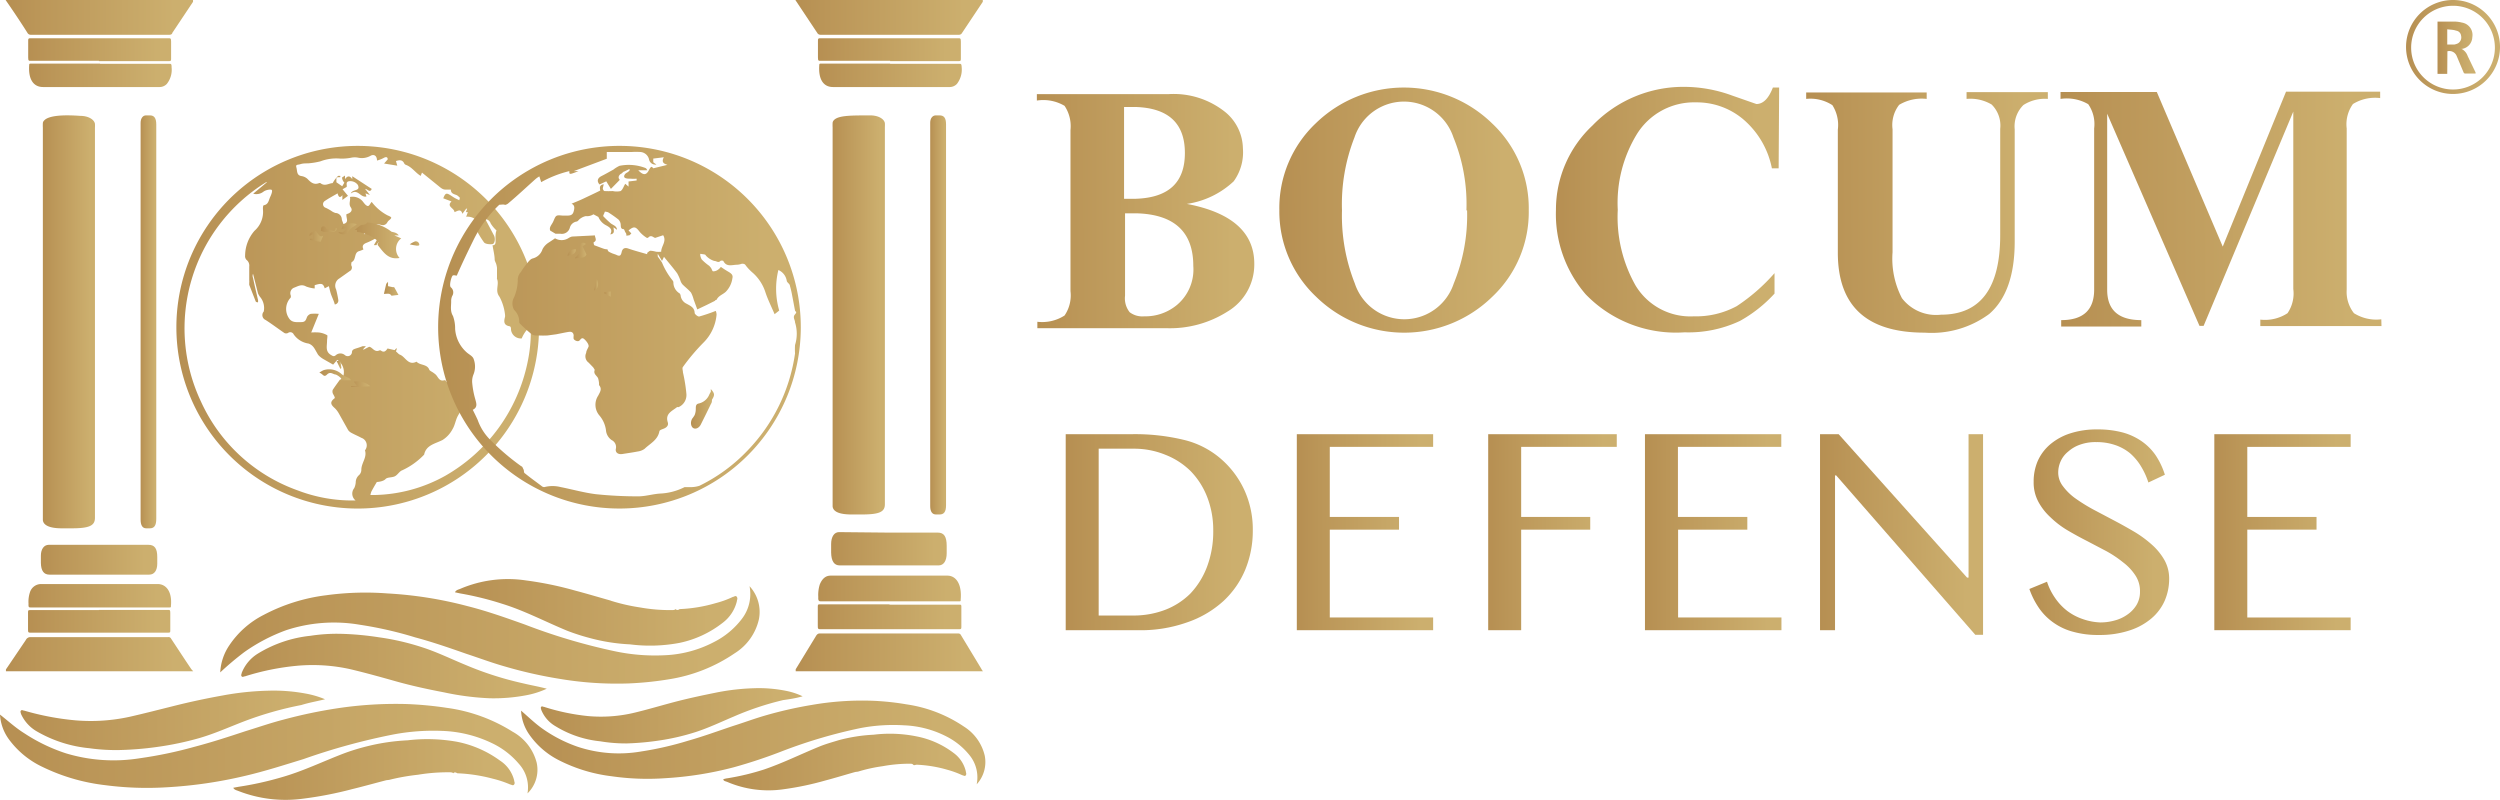 <?xml version="1.0" encoding="UTF-8"?>
<svg xmlns="http://www.w3.org/2000/svg" xmlns:xlink="http://www.w3.org/1999/xlink" viewBox="0 0 151.66 48.52">
  <defs>
    <style>.cls-1{fill:url(#Degradado_DORADO_copia);}.cls-2{fill:url(#Degradado_DORADO_copia-2);}.cls-3{fill:url(#Degradado_DORADO_copia-3);}.cls-4{fill:url(#Degradado_DORADO_copia-4);}.cls-5{fill:url(#Degradado_DORADO_copia-5);}.cls-6{fill:url(#Degradado_DORADO_copia-6);}.cls-7{fill:url(#Degradado_DORADO_copia-7);}.cls-8{fill:url(#Degradado_DORADO_copia-8);}.cls-9{fill:url(#Degradado_DORADO_copia-9);}.cls-10{fill:url(#Degradado_DORADO_copia-10);}.cls-11{fill:url(#Degradado_DORADO_copia-11);}.cls-12{fill:url(#Degradado_DORADO_copia-12);}.cls-13{fill:url(#Degradado_DORADO_copia-13);}.cls-14{fill:url(#Degradado_DORADO_copia-14);}.cls-15{fill:url(#Degradado_DORADO_copia-15);}.cls-16{fill:url(#Degradado_DORADO_copia-16);}.cls-17{fill:url(#Degradado_DORADO_copia-17);}.cls-18{fill:url(#Degradado_DORADO_copia-18);}.cls-19{fill:url(#Degradado_DORADO_copia-19);}.cls-20{fill:url(#Degradado_DORADO_copia-20);}.cls-21{fill:url(#Degradado_DORADO_copia-21);}.cls-22{fill:url(#Degradado_DORADO_copia-22);}.cls-23{fill:url(#Degradado_DORADO_copia-23);}.cls-24{fill:url(#Degradado_DORADO_copia-24);}.cls-25{fill:url(#Degradado_DORADO_copia-25);}.cls-26{fill:url(#Degradado_DORADO_copia-26);}.cls-27{fill:url(#Degradado_DORADO_copia-27);}.cls-28{fill:url(#Degradado_DORADO_copia-28);}.cls-29{fill:url(#Degradado_DORADO_copia-29);}.cls-30{fill:url(#Degradado_DORADO_copia-30);}.cls-31{fill:url(#Degradado_DORADO_copia-31);}.cls-32{fill:url(#Degradado_DORADO_copia-32);}.cls-33{fill:url(#Degradado_DORADO_copia-33);}.cls-34{fill:url(#Degradado_DORADO_copia-34);}.cls-35{fill:url(#Degradado_DORADO_copia-35);}.cls-36{fill:url(#Degradado_DORADO_copia-36);}.cls-37{fill:url(#Degradado_DORADO_copia-37);}.cls-38{fill:url(#Degradado_DORADO_copia-38);}.cls-39{fill:url(#Degradado_DORADO_copia-39);}.cls-40{fill:url(#Degradado_DORADO_copia-40);}.cls-41{fill:url(#Degradado_DORADO_copia-41);}.cls-42{fill:url(#Degradado_DORADO_copia-42);}.cls-43{fill:url(#Degradado_DORADO_copia-43);}.cls-44{fill:url(#Degradado_DORADO_copia-44);}.cls-45{fill:url(#Degradado_DORADO_copia-45);}.cls-46{fill:url(#Degradado_DORADO_copia-46);}.cls-47{fill:url(#Degradado_DORADO_copia-47);}.cls-48{fill:url(#Degradado_DORADO_copia-48);}.cls-49{fill:url(#Degradado_DORADO_copia-49);}.cls-50{fill:url(#Degradado_DORADO_copia-50);}.cls-51{fill:url(#Degradado_DORADO_copia-51);}.cls-52{fill:url(#Degradado_DORADO_copia-52);}.cls-53{fill:url(#Degradado_DORADO_copia-53);}.cls-54{fill:url(#Degradado_DORADO_copia-54);}.cls-55{fill:url(#Degradado_DORADO_copia-55);}.cls-56{fill:url(#Degradado_DORADO_copia-56);}.cls-57{fill:url(#Degradado_DORADO_copia-57);}</style>
    <linearGradient id="Degradado_DORADO_copia" x1="64.65" y1="32.29" x2="75.98" y2="32.29" gradientUnits="userSpaceOnUse">
      <stop offset="0" stop-color="#b68f52"></stop>
      <stop offset="0.17" stop-color="#bb9658"></stop>
      <stop offset="0.9" stop-color="#ccaf6e"></stop>
    </linearGradient>
    <linearGradient id="Degradado_DORADO_copia-2" x1="78.67" y1="32.29" x2="86.94" y2="32.29" xlink:href="#Degradado_DORADO_copia"></linearGradient>
    <linearGradient id="Degradado_DORADO_copia-3" x1="90.28" y1="32.29" x2="98.08" y2="32.29" xlink:href="#Degradado_DORADO_copia"></linearGradient>
    <linearGradient id="Degradado_DORADO_copia-4" x1="99.79" y1="32.29" x2="108.06" y2="32.29" xlink:href="#Degradado_DORADO_copia"></linearGradient>
    <linearGradient id="Degradado_DORADO_copia-5" x1="110.41" y1="32.43" x2="120.3" y2="32.43" xlink:href="#Degradado_DORADO_copia"></linearGradient>
    <linearGradient id="Degradado_DORADO_copia-6" x1="123.07" y1="32.29" x2="131.55" y2="32.29" xlink:href="#Degradado_DORADO_copia"></linearGradient>
    <linearGradient id="Degradado_DORADO_copia-7" x1="134.33" y1="32.29" x2="142.6" y2="32.29" xlink:href="#Degradado_DORADO_copia"></linearGradient>
    <linearGradient id="Degradado_DORADO_copia-8" x1="27.6" y1="37.14" x2="44.74" y2="37.14" xlink:href="#Degradado_DORADO_copia"></linearGradient>
    <linearGradient id="Degradado_DORADO_copia-9" x1="0" y1="45.41" x2="32.57" y2="45.41" xlink:href="#Degradado_DORADO_copia"></linearGradient>
    <linearGradient id="Degradado_DORADO_copia-10" x1="1.25" y1="43.68" x2="19.72" y2="43.68" xlink:href="#Degradado_DORADO_copia"></linearGradient>
    <linearGradient id="Degradado_DORADO_copia-11" x1="14.18" y1="46.68" x2="31.23" y2="46.68" xlink:href="#Degradado_DORADO_copia"></linearGradient>
    <linearGradient id="Degradado_DORADO_copia-12" x1="31.68" y1="45.04" x2="59.78" y2="45.04" xlink:href="#Degradado_DORADO_copia"></linearGradient>
    <linearGradient id="Degradado_DORADO_copia-13" x1="32.76" y1="43.42" x2="48.69" y2="43.42" xlink:href="#Degradado_DORADO_copia"></linearGradient>
    <linearGradient id="Degradado_DORADO_copia-14" x1="43.92" y1="46.22" x2="58.62" y2="46.22" xlink:href="#Degradado_DORADO_copia"></linearGradient>
    <linearGradient id="Degradado_DORADO_copia-15" x1="13.34" y1="38.52" x2="46.09" y2="38.52" xlink:href="#Degradado_DORADO_copia"></linearGradient>
    <linearGradient id="Degradado_DORADO_copia-16" x1="14.59" y1="40.41" x2="33.17" y2="40.41" xlink:href="#Degradado_DORADO_copia"></linearGradient>
    <linearGradient id="Degradado_DORADO_copia-17" x1="10.7" y1="19.85" x2="32.76" y2="19.85" xlink:href="#Degradado_DORADO_copia"></linearGradient>
    <linearGradient id="Degradado_DORADO_copia-18" x1="26.58" y1="19.88" x2="48.64" y2="19.88" xlink:href="#Degradado_DORADO_copia"></linearGradient>
    <linearGradient id="Degradado_DORADO_copia-19" x1="21.5" y1="14.55" x2="24.32" y2="14.55" xlink:href="#Degradado_DORADO_copia"></linearGradient>
    <linearGradient id="Degradado_DORADO_copia-20" x1="19.37" y1="22.76" x2="21.29" y2="22.76" xlink:href="#Degradado_DORADO_copia"></linearGradient>
    <linearGradient id="Degradado_DORADO_copia-21" x1="23.29" y1="17.52" x2="24.17" y2="17.52" xlink:href="#Degradado_DORADO_copia"></linearGradient>
    <linearGradient id="Degradado_DORADO_copia-22" x1="18.74" y1="14.34" x2="19.61" y2="14.34" xlink:href="#Degradado_DORADO_copia"></linearGradient>
    <linearGradient id="Degradado_DORADO_copia-23" x1="20.52" y1="13.89" x2="21.65" y2="13.89" xlink:href="#Degradado_DORADO_copia"></linearGradient>
    <linearGradient id="Degradado_DORADO_copia-24" x1="21.3" y1="23.27" x2="22.43" y2="23.27" xlink:href="#Degradado_DORADO_copia"></linearGradient>
    <linearGradient id="Degradado_DORADO_copia-25" x1="19.46" y1="13.99" x2="20.62" y2="13.99" xlink:href="#Degradado_DORADO_copia"></linearGradient>
    <linearGradient id="Degradado_DORADO_copia-26" x1="24.86" y1="14.78" x2="25.43" y2="14.78" xlink:href="#Degradado_DORADO_copia"></linearGradient>
    <linearGradient id="Degradado_DORADO_copia-27" x1="20.42" y1="22.14" x2="20.71" y2="22.14" xlink:href="#Degradado_DORADO_copia"></linearGradient>
    <linearGradient id="Degradado_DORADO_copia-28" x1="41.88" y1="24.8" x2="43.29" y2="24.8" xlink:href="#Degradado_DORADO_copia"></linearGradient>
    <linearGradient id="Degradado_DORADO_copia-29" x1="34.88" y1="15.21" x2="35.6" y2="15.21" xlink:href="#Degradado_DORADO_copia"></linearGradient>
    <linearGradient id="Degradado_DORADO_copia-30" x1="34.43" y1="15.32" x2="34.94" y2="15.32" xlink:href="#Degradado_DORADO_copia"></linearGradient>
    <linearGradient id="Degradado_DORADO_copia-31" x1="36.04" y1="17.27" x2="36.28" y2="17.27" xlink:href="#Degradado_DORADO_copia"></linearGradient>
    <linearGradient id="Degradado_DORADO_copia-32" x1="36.66" y1="17.84" x2="37.05" y2="17.84" xlink:href="#Degradado_DORADO_copia"></linearGradient>
    <linearGradient id="Degradado_DORADO_copia-33" x1="56.43" y1="19.11" x2="57.39" y2="19.11" xlink:href="#Degradado_DORADO_copia"></linearGradient>
    <linearGradient id="Degradado_DORADO_copia-34" x1="50.49" y1="19.11" x2="53.69" y2="19.11" xlink:href="#Degradado_DORADO_copia"></linearGradient>
    <linearGradient id="Degradado_DORADO_copia-35" x1="48.27" y1="39.59" x2="59.63" y2="39.59" xlink:href="#Degradado_DORADO_copia"></linearGradient>
    <linearGradient id="Degradado_DORADO_copia-36" x1="48.25" y1="1.03" x2="59.63" y2="1.03" xlink:href="#Degradado_DORADO_copia"></linearGradient>
    <linearGradient id="Degradado_DORADO_copia-37" x1="50.38" y1="33.3" x2="57.39" y2="33.3" xlink:href="#Degradado_DORADO_copia"></linearGradient>
    <linearGradient id="Degradado_DORADO_copia-38" x1="49.64" y1="4.58" x2="58.32" y2="4.58" xlink:href="#Degradado_DORADO_copia"></linearGradient>
    <linearGradient id="Degradado_DORADO_copia-39" x1="49.64" y1="35.7" x2="58.31" y2="35.7" xlink:href="#Degradado_DORADO_copia"></linearGradient>
    <linearGradient id="Degradado_DORADO_copia-40" x1="49.62" y1="3" x2="58.29" y2="3" xlink:href="#Degradado_DORADO_copia"></linearGradient>
    <linearGradient id="Degradado_DORADO_copia-41" x1="49.61" y1="37.43" x2="58.27" y2="37.43" xlink:href="#Degradado_DORADO_copia"></linearGradient>
    <linearGradient id="Degradado_DORADO_copia-42" x1="62.95" y1="10.17" x2="76.12" y2="10.17" gradientTransform="translate(-0.06 2.79) rotate(-0.12)" xlink:href="#Degradado_DORADO_copia"></linearGradient>
    <linearGradient id="Degradado_DORADO_copia-43" x1="77.65" y1="10.17" x2="92.78" y2="10.17" gradientTransform="translate(-0.06 2.79) rotate(-0.12)" xlink:href="#Degradado_DORADO_copia"></linearGradient>
    <linearGradient id="Degradado_DORADO_copia-44" x1="94.41" y1="10.16" x2="107.95" y2="10.16" gradientTransform="translate(-0.06 2.79) rotate(-0.12)" xlink:href="#Degradado_DORADO_copia"></linearGradient>
    <linearGradient id="Degradado_DORADO_copia-45" x1="109.62" y1="10.33" x2="124.28" y2="10.33" gradientTransform="translate(-0.06 2.79) rotate(-0.12)" xlink:href="#Degradado_DORADO_copia"></linearGradient>
    <linearGradient id="Degradado_DORADO_copia-46" x1="125.09" y1="10.17" x2="144.49" y2="10.17" gradientTransform="translate(-0.06 2.79) rotate(-0.12)" xlink:href="#Degradado_DORADO_copia"></linearGradient>
    <linearGradient id="Degradado_DORADO_copia-47" x1="8.53" y1="19.52" x2="9.48" y2="19.52" xlink:href="#Degradado_DORADO_copia"></linearGradient>
    <linearGradient id="Degradado_DORADO_copia-48" x1="2.58" y1="19.52" x2="5.78" y2="19.52" xlink:href="#Degradado_DORADO_copia"></linearGradient>
    <linearGradient id="Degradado_DORADO_copia-49" x1="0.36" y1="39.69" x2="11.72" y2="39.69" xlink:href="#Degradado_DORADO_copia"></linearGradient>
    <linearGradient id="Degradado_DORADO_copia-50" x1="0.34" y1="1.03" x2="11.72" y2="1.03" xlink:href="#Degradado_DORADO_copia"></linearGradient>
    <linearGradient id="Degradado_DORADO_copia-51" x1="2.47" y1="33.96" x2="9.48" y2="33.96" xlink:href="#Degradado_DORADO_copia"></linearGradient>
    <linearGradient id="Degradado_DORADO_copia-52" x1="1.73" y1="4.58" x2="10.41" y2="4.58" xlink:href="#Degradado_DORADO_copia"></linearGradient>
    <linearGradient id="Degradado_DORADO_copia-53" x1="1.73" y1="36.15" x2="10.4" y2="36.15" xlink:href="#Degradado_DORADO_copia"></linearGradient>
    <linearGradient id="Degradado_DORADO_copia-54" x1="1.71" y1="3" x2="10.38" y2="3" xlink:href="#Degradado_DORADO_copia"></linearGradient>
    <linearGradient id="Degradado_DORADO_copia-55" x1="1.7" y1="37.72" x2="10.37" y2="37.72" xlink:href="#Degradado_DORADO_copia"></linearGradient>
    <linearGradient id="Degradado_DORADO_copia-56" x1="145.97" y1="2.89" x2="151.66" y2="2.89" xlink:href="#Degradado_DORADO_copia"></linearGradient>
    <linearGradient id="Degradado_DORADO_copia-57" x1="147.87" y1="2.89" x2="150.17" y2="2.89" xlink:href="#Degradado_DORADO_copia"></linearGradient>
  </defs>
  <g id="Capa_2" data-name="Capa 2">
    <g id="REGISTRADO">
      <path class="cls-1" d="M64.65,26.34h4a12.6,12.6,0,0,1,3.15.34A5.33,5.33,0,0,1,74,27.78a5.57,5.57,0,0,1,1.51,2A5.75,5.75,0,0,1,76,32.18a6.2,6.2,0,0,1-.45,2.36,5.44,5.44,0,0,1-1.33,1.92A6.26,6.26,0,0,1,72,37.76a8.42,8.42,0,0,1-3,.47H64.65Zm2,11h2.13A5.37,5.37,0,0,0,70.67,37a4.4,4.4,0,0,0,1.55-1,4.86,4.86,0,0,0,1-1.61,6.07,6.07,0,0,0,.38-2.22,5.5,5.5,0,0,0-.36-2,4.68,4.68,0,0,0-1-1.58,4.53,4.53,0,0,0-1.54-1,5,5,0,0,0-1.95-.37H66.65Z"></path>
      <path class="cls-2" d="M86.94,26.34v.77H80.67v4.25h4.2v.77h-4.2v5.33h6.27v.77H78.67V26.34Z"></path>
      <path class="cls-3" d="M98.08,26.34v.77h-5.8v4.25h4.19v.77H92.28v6.1h-2V26.34Z"></path>
      <path class="cls-4" d="M108.06,26.34v.77h-6.27v4.25H106v.77h-4.2v5.33h6.27v.77H99.79V26.34Z"></path>
      <path class="cls-5" d="M110.41,26.34h1.13l7.79,8.7h.09v-8.7h.88V38.51h-.47l-8.44-9.67h-.07v9.39h-.91Z"></path>
      <path class="cls-6" d="M127.42,37.76a3.26,3.26,0,0,0,.87-.12,2.38,2.38,0,0,0,.77-.36,1.9,1.9,0,0,0,.55-.58,1.53,1.53,0,0,0,.21-.81,1.71,1.71,0,0,0-.29-1,3.18,3.18,0,0,0-.74-.78,6.9,6.9,0,0,0-1-.67l-1.2-.63q-.61-.31-1.2-.66a5.5,5.5,0,0,1-1-.77,3.54,3.54,0,0,1-.74-.95,2.47,2.47,0,0,1-.28-1.2,3.13,3.13,0,0,1,.25-1.27,2.84,2.84,0,0,1,.75-1,3.57,3.57,0,0,1,1.22-.67,5.21,5.21,0,0,1,1.65-.24,5.84,5.84,0,0,1,1.51.18,3.74,3.74,0,0,1,1.16.53,3.35,3.35,0,0,1,.86.86,4.6,4.6,0,0,1,.56,1.18l-1,.47a4.57,4.57,0,0,0-.46-1,3.33,3.33,0,0,0-.66-.78,2.86,2.86,0,0,0-.89-.49,3.43,3.43,0,0,0-1.15-.18,2.74,2.74,0,0,0-1,.16,2.09,2.09,0,0,0-.7.41A1.57,1.57,0,0,0,125,28a1.65,1.65,0,0,0-.14.65,1.35,1.35,0,0,0,.29.85,3.36,3.36,0,0,0,.76.74,10.62,10.62,0,0,0,1.08.67l1.23.65c.42.22.83.45,1.24.69a6.83,6.83,0,0,1,1.08.79,3.7,3.7,0,0,1,.76.93,2.29,2.29,0,0,1,.29,1.13,3.34,3.34,0,0,1-.27,1.34,3,3,0,0,1-.81,1.08,3.9,3.9,0,0,1-1.34.73,5.77,5.77,0,0,1-1.85.27,5.55,5.55,0,0,1-1.54-.19,3.65,3.65,0,0,1-1.18-.54,3.54,3.54,0,0,1-.89-.88,4.84,4.84,0,0,1-.6-1.18l1.07-.44a3.72,3.72,0,0,0,.5,1,3.45,3.45,0,0,0,.74.78,3.37,3.37,0,0,0,.94.49A3.62,3.62,0,0,0,127.42,37.76Z"></path>
      <path class="cls-7" d="M142.6,26.34v.77h-6.27v4.25h4.2v.77h-4.2v5.33h6.27v.77h-8.27V26.34Z"></path>
      <path class="cls-8" d="M37.08,36.45a11.67,11.67,0,0,0,1.75.4,10.23,10.23,0,0,0,1.92.16c.08,0,.18,0,.24-.06.06.08.16.06.24,0a9,9,0,0,0,2.18-.36,5.74,5.74,0,0,0,1.05-.38c.07,0,.17-.11.24,0s0,.18,0,.27a2.32,2.32,0,0,1-.87,1.31A6.34,6.34,0,0,1,41.22,39a9.61,9.61,0,0,1-3,.09,11.37,11.37,0,0,1-2.46-.39,12.69,12.69,0,0,1-1.36-.44c-1.31-.54-2.57-1.21-3.93-1.63A18.83,18.83,0,0,0,27.92,36l-.32-.07c.07-.14.2-.16.3-.2a7.35,7.35,0,0,1,4-.52,20.88,20.88,0,0,1,3,.62c.72.19,1.42.4,2.13.6Z"></path>
      <path class="cls-9" d="M32,48.13a2,2,0,0,0,.56-1.85,3,3,0,0,0-1.46-1.89,10,10,0,0,0-4-1.45,21.72,21.72,0,0,0-2.43-.23,23.81,23.81,0,0,0-4.22.26,29.65,29.65,0,0,0-3.27.69c-.77.2-1.52.46-2.27.69-1,.33-2,.66-3.1.95a25.41,25.41,0,0,1-3.34.7A10,10,0,0,1,4,45.7a10.55,10.55,0,0,1-2.53-1.22C.94,44.15.5,43.74,0,43.35a2.81,2.81,0,0,0,.54,1.5,5.36,5.36,0,0,0,2.05,1.68,11.76,11.76,0,0,0,3.78,1.1,19.48,19.48,0,0,0,3.74.13,27.06,27.06,0,0,0,4.83-.71c1.18-.28,2.33-.65,3.47-1a38.92,38.92,0,0,1,5.43-1.49,13.06,13.06,0,0,1,3-.22,7.55,7.55,0,0,1,3,.74,4.87,4.87,0,0,1,1.64,1.26A2.12,2.12,0,0,1,32,48.13Z"></path>
      <path class="cls-10" d="M19.72,42.42a5.68,5.68,0,0,0-1.2-.35,10.52,10.52,0,0,0-2.24-.17,17.24,17.24,0,0,0-2.77.29c-1,.18-1.94.38-2.9.62s-1.81.46-2.73.67a11,11,0,0,1-3.29.22,16.37,16.37,0,0,1-3.12-.59c-.07,0-.14-.07-.2,0s0,.13,0,.19a2.32,2.32,0,0,0,1,1.09,7.84,7.84,0,0,0,3.15,1,11.49,11.49,0,0,0,1.85.11,19.47,19.47,0,0,0,2.28-.19,18.48,18.48,0,0,0,2.56-.54c.92-.27,1.79-.66,2.67-1a21,21,0,0,1,3.5-1C18.76,42.62,19.24,42.54,19.72,42.42Z"></path>
      <path class="cls-11" d="M23.61,47.31A12.79,12.79,0,0,1,25.35,47a11.1,11.1,0,0,1,1.91-.15c.08,0,.18,0,.24.06.06-.08.15-.06.24,0a9.81,9.81,0,0,1,2.16.33,6.47,6.47,0,0,1,1.05.35c.07,0,.17.1.24,0s0-.17,0-.25a2,2,0,0,0-.86-1.2A6.55,6.55,0,0,0,27.73,45a10.2,10.2,0,0,0-3-.09,12.6,12.6,0,0,0-2.45.36,13.08,13.08,0,0,0-1.35.41c-1.3.49-2.55,1.11-3.91,1.49a19.6,19.6,0,0,1-2.55.56l-.32.06c.07.13.2.15.3.19a7.86,7.86,0,0,0,3.94.47,22.45,22.45,0,0,0,2.94-.57c.7-.17,1.41-.37,2.11-.55Z"></path>
      <path class="cls-12" d="M59.25,47.58a2,2,0,0,0,.49-1.73,2.85,2.85,0,0,0-1.26-1.77A8.36,8.36,0,0,0,55,42.73a16.09,16.09,0,0,0-2.09-.22,17.79,17.79,0,0,0-3.64.25,24.66,24.66,0,0,0-2.83.64c-.66.19-1.3.43-2,.65-.89.3-1.77.62-2.68.88a20,20,0,0,1-2.88.66,7.94,7.94,0,0,1-3.84-.29,8.52,8.52,0,0,1-2.18-1.13c-.44-.32-.82-.69-1.25-1.06a2.76,2.76,0,0,0,.47,1.41,4.87,4.87,0,0,0,1.77,1.57,9.56,9.56,0,0,0,3.25,1,15.19,15.19,0,0,0,3.23.12,21.06,21.06,0,0,0,4.17-.66,30.67,30.67,0,0,0,3-1,30.74,30.74,0,0,1,4.69-1.38A10.63,10.63,0,0,1,54.83,44a6.15,6.15,0,0,1,2.61.69,4.26,4.26,0,0,1,1.42,1.18A2.13,2.13,0,0,1,59.25,47.58Z"></path>
      <path class="cls-13" d="M48.69,42.24a4.26,4.26,0,0,0-1-.33,8.35,8.35,0,0,0-1.93-.16,13.68,13.68,0,0,0-2.39.28c-.84.17-1.68.35-2.51.57s-1.56.44-2.35.63a8.74,8.74,0,0,1-2.84.21A13,13,0,0,1,33,42.88c-.06,0-.12-.06-.17,0s0,.12,0,.17a2,2,0,0,0,.86,1,6.38,6.38,0,0,0,2.72.92A9.45,9.45,0,0,0,38,45.1a16.39,16.39,0,0,0,2-.18,13.77,13.77,0,0,0,2.2-.51c.8-.26,1.55-.62,2.31-.94a17.68,17.68,0,0,1,3-1C47.87,42.42,48.28,42.36,48.69,42.24Z"></path>
      <path class="cls-14" d="M52.05,46.81a9.55,9.55,0,0,1,1.5-.33,9,9,0,0,1,1.65-.15c.07,0,.15,0,.2.06s.14,0,.21,0a7.86,7.86,0,0,1,1.87.31,5.7,5.7,0,0,1,.9.33c.06,0,.15.09.21,0s0-.16,0-.24a1.93,1.93,0,0,0-.75-1.12,5.41,5.41,0,0,0-2.25-1A8.14,8.14,0,0,0,53,44.57a10.08,10.08,0,0,0-2.11.33c-.39.12-.79.23-1.16.38-1.13.46-2.21,1-3.38,1.4a15,15,0,0,1-2.2.53,1.47,1.47,0,0,0-.27.06c0,.12.17.13.25.17a6.37,6.37,0,0,0,3.4.44,18,18,0,0,0,2.53-.53c.61-.16,1.22-.35,1.83-.52Z"></path>
      <path class="cls-15" d="M45.47,35.56a2.3,2.3,0,0,1,.57,2,3.28,3.28,0,0,1-1.47,2.07,9.74,9.74,0,0,1-4,1.58,20,20,0,0,1-2.44.25,20.86,20.86,0,0,1-4.25-.29,27,27,0,0,1-3.29-.75c-.77-.22-1.52-.5-2.28-.75-1-.35-2.06-.72-3.11-1a23.14,23.14,0,0,0-3.37-.77,9.29,9.29,0,0,0-4.47.33,10.8,10.8,0,0,0-2.54,1.33,18.3,18.3,0,0,0-1.46,1.23,3.21,3.21,0,0,1,.55-1.64A5.51,5.51,0,0,1,16,37.3a11,11,0,0,1,3.79-1.19A17.61,17.61,0,0,1,23.51,36a24.15,24.15,0,0,1,4.85.77c1.19.3,2.34.71,3.49,1.12a36,36,0,0,0,5.46,1.62,11.7,11.7,0,0,0,3,.24,7.05,7.05,0,0,0,3-.8A4.9,4.9,0,0,0,45,37.55,2.47,2.47,0,0,0,45.47,35.56Z"></path>
      <path class="cls-16" d="M33.17,41.78a5.18,5.18,0,0,1-1.21.39,10.58,10.58,0,0,1-2.25.19A16.35,16.35,0,0,1,26.93,42c-1-.19-2-.41-2.92-.67s-1.82-.51-2.74-.73A10.52,10.52,0,0,0,18,40.39a15.09,15.09,0,0,0-3.14.64c-.07,0-.14.07-.2,0s0-.14,0-.2a2.41,2.41,0,0,1,1-1.19,7.61,7.61,0,0,1,3.17-1.07,10.57,10.57,0,0,1,1.86-.12,17.72,17.72,0,0,1,2.29.21,15.08,15.08,0,0,1,2.58.59c.92.29,1.79.72,2.69,1.09a20.21,20.21,0,0,0,3.51,1.12C32.21,41.57,32.69,41.65,33.17,41.78Z"></path>
      <path class="cls-17" d="M10.7,19.85a11,11,0,1,1,10.88,11A11,11,0,0,1,10.7,19.85Zm21.5,0c-.15,0-.42.35-.55.68A.6.6,0,0,1,31,20c0-.08,0-.2-.1-.21-.37-.07-.33-.32-.26-.58,0,0,0-.06,0-.09A3,3,0,0,0,30.3,18c-.29-.37,0-.74-.15-1.08a.19.19,0,0,1,0-.07c0-.2,0-.4,0-.6a1.31,1.31,0,0,0-.06-.27,1.67,1.67,0,0,1-.08-.2c0-.29-.08-.58-.13-.9.23,0,.18-.23.18-.41s0-.34.06-.49a2,2,0,0,1-.35-.42.39.39,0,0,0-.33-.27l.53,1c.09.18.05.5-.1.52s-.43,0-.51-.11a5.75,5.75,0,0,1-.53-.9l.26-.17a.78.78,0,0,0-.81-.48l.1-.28-.12,0,.08-.21-.06,0-.23.31c-.09-.33-.29-.17-.48-.1,0-.25-.51-.33-.18-.65l-.5-.19c.13-.33.19-.35.49-.15s.32.18.48.27L27.9,12a1.14,1.14,0,0,0-.17-.15c-.17-.08-.38-.09-.38-.35-.43,0-.43.05-.75-.22l-1-.81-.08.2c-.33-.2-.53-.54-.9-.67a.2.2,0,0,1-.09-.07c-.11-.25-.29-.23-.51-.16l.08.28-.8-.13.22-.25c0-.15-.1-.17-.24-.09a1.84,1.84,0,0,1-.41.16c0-.3-.19-.4-.39-.29a1.07,1.07,0,0,1-.78.11,1.11,1.11,0,0,0-.36,0,2.88,2.88,0,0,1-.71.06,2.74,2.74,0,0,0-1.2.17,4.57,4.57,0,0,1-.74.12c-.16,0-.32,0-.47.05s-.3,0-.24.2,0,.47.3.52a.7.7,0,0,1,.37.17c.2.21.39.38.7.26a.13.13,0,0,1,.09,0c.27.22.52,0,.74,0a1.81,1.81,0,0,1,.33-.44s.08,0,.13,0a.25.25,0,0,1,0,.08s-.07,0-.1,0-.12,0-.13.06a2.13,2.13,0,0,0,0,.25l.35.24.13-.22a.49.49,0,0,1-.14-.31s.1-.07.18-.12l0,.22c.13-.19.27-.25.44,0l0-.18,1.18.77c-.11.27-.26,0-.4,0l.29.37-.27-.1.06.19c-.37.09-.51-.5-.95-.18.1-.29.61-.11.43-.52a.57.57,0,0,0-.57-.22c-.18.06-.08.22-.11.34l-.25.14.33.4-.34.25,0-.29c-.14.18-.23.13-.29-.11-.29.17-.56.31-.8.48a.23.23,0,0,0,.09.4,3.07,3.07,0,0,1,.31.17.87.87,0,0,0,.27.14.4.4,0,0,1,.38.32c0,.12.07.23.1.35.39-.1.14-.38.19-.6.21-.05.41-.2.26-.41s0-.43-.05-.63a.8.8,0,0,1,.76.25c.09.11.17.24.29.29s.17-.15.27-.24a2.89,2.89,0,0,0,.95.81c.3.13.3.14.06.34a.61.61,0,0,0-.07.1.31.31,0,0,1-.38.14.93.93,0,0,0-.76.12.47.47,0,0,0-.27.46c.24-.17.42-.38.78-.31l-.26.12a1.6,1.6,0,0,0,.42.37,1.39,1.39,0,0,0,.52,0c-.26.2-.58.19-.7.47,0,0-.08,0-.16,0l.21-.36-.07-.07a4.18,4.18,0,0,1-.56.28c-.22.08-.32.19-.21.41a1.63,1.63,0,0,1-.25.1c-.35.09-.17.54-.47.67,0,0-.05.17,0,.24a.24.24,0,0,1-.12.31l-.62.44a.51.51,0,0,0-.2.67,6.19,6.19,0,0,1,.13.62.24.24,0,0,1-.21.29,2,2,0,0,0-.1-.29c-.05-.13-.11-.26-.15-.39s-.07-.27-.11-.43l-.25.13c-.1-.3-.19-.32-.61-.19l0,.2a2,2,0,0,1-.52-.12c-.29-.17-.52,0-.75.08a.36.36,0,0,0-.19.44.23.23,0,0,1,0,.16,1,1,0,0,0-.09,1.26c.18.27.48.22.74.22s.28-.15.35-.32a.39.39,0,0,1,.22-.18,2.64,2.64,0,0,1,.49,0l-.46,1.13a3.68,3.68,0,0,1,.47,0,1.35,1.35,0,0,1,.49.16c.05,0,0,.23,0,.35,0,.32-.12.65.25.86.1.06.17.11.29,0a.42.42,0,0,1,.54,0,.26.26,0,0,0,.43-.15c0-.17.1-.2.24-.25A4.23,4.23,0,0,0,22,21s.11,0,.2,0l-.16.17,0,.05.35-.18c.19,0,.32.36.62.22a.13.13,0,0,1,.09,0c.21.17.33,0,.41-.12l.43.1.09-.1.05,0-.06.18c.09.07.16.17.25.2.33.13.49.68,1,.42a0,0,0,0,1,0,0c.21.24.66.13.78.51,0,0,.06.05.09.07a1.61,1.61,0,0,1,.3.21c.15.16.21.42.51.34a.1.1,0,0,1,.07,0c.14.27.4.18.63.21a.76.76,0,0,1,.42.12c.14.11.26.23.47.12a1.12,1.12,0,0,1,0,.13c.09.27-.06.48-.2.7a8.38,8.38,0,0,0-.57.89c-.13.24-.17.55-.31.78a1.72,1.72,0,0,1-.61.67c-.44.23-1,.3-1.12.89,0,0,0,0,0,0a4.37,4.37,0,0,1-1.33.95c-.17.06-.27.27-.44.36s-.46.05-.57.17-.35.17-.53.18c-.12.2-.23.39-.33.58a1.29,1.29,0,0,0-.06.21l.23,0A9.15,9.15,0,0,0,27,28.87,10.33,10.33,0,0,0,32,22,9.12,9.12,0,0,0,32.2,19.83Zm-16-8.8-.05,0a10.41,10.41,0,0,0-3.95,13.33,10.2,10.2,0,0,0,5.86,5.37,9.27,9.27,0,0,0,3.51.61.53.53,0,0,1-.08-.75,1,1,0,0,0,.09-.35.59.59,0,0,1,.18-.42.44.44,0,0,0,.16-.34c0-.42.36-.75.22-1.18,0,0,0,0,0,0a.48.48,0,0,0-.22-.76c-.2-.11-.4-.19-.6-.3a.55.55,0,0,1-.2-.17l-.56-1a1.37,1.37,0,0,0-.25-.33c-.28-.24-.29-.39,0-.61,0-.1-.09-.2-.13-.31a.37.37,0,0,1,0-.18c.14-.22.3-.43.45-.64,0,0,.05,0,.06,0a.7.7,0,0,0,.14-.21.9.9,0,0,0-.16-.79,1.24,1.24,0,0,0-.21-.19l-.25.29-.58-.33a1.35,1.35,0,0,1-.27-.2.52.52,0,0,1-.12-.17c-.14-.22-.22-.48-.53-.58a1.33,1.33,0,0,1-.89-.55.23.23,0,0,0-.35-.09.24.24,0,0,1-.22,0c-.38-.26-.75-.54-1.14-.79A.32.32,0,0,1,16,18.9a1.05,1.05,0,0,0-.2-.86.92.92,0,0,1-.15-.25l-.3-1.18a.32.32,0,0,0,0,.25c.09.44.2.89.3,1.33a.4.4,0,0,1,0,.15s-.12,0-.14-.06l-.39-1s0-.08,0-.12a.88.88,0,0,0,0-.16c0-.28,0-.55,0-.83a.44.44,0,0,0-.17-.41.33.33,0,0,1-.08-.26,2.31,2.31,0,0,1,.57-1.5,1.53,1.53,0,0,0,.51-1.32c0-.08,0-.22.06-.23.28-.05.29-.31.38-.5s.15-.38.09-.43-.36,0-.5.11a.7.7,0,0,1-.62.12Z"></path>
      <path class="cls-18" d="M37.66,8.85A11,11,0,1,1,26.58,19.94,11,11,0,0,1,37.66,8.85Zm-4,5.6a.78.78,0,0,0,.82,0,.72.72,0,0,1,.22-.1l1.39-.07c0,.14.16.31-.08.42,0,0,0,.17.07.19s.37.14.55.2.23,0,.24.09.17.14.27.19l.23.08c.21.11.29.08.34-.15s.19-.3.41-.22c.38.13.76.23,1.14.34v-.08c.07-.05.14-.13.21-.13a1.91,1.91,0,0,1,.33.06,1.47,1.47,0,0,0,.31,0c0-.34.35-.63.12-1l-.48.16c-.1,0-.25-.23-.44,0h-.07a1.91,1.91,0,0,1-.43-.36c-.25-.33-.35-.36-.68-.09l.17.18-.11.11L38,14.3c0-.06,0-.13-.05-.19s-.07-.2-.12-.21c-.2,0-.16-.19-.18-.32a.5.5,0,0,0-.13-.26,7.33,7.33,0,0,0-.64-.45c-.06,0-.19-.07-.2,0s-.11.21-.08.25a5.86,5.86,0,0,0,.44.42c.14.12.37.15.39.4l-.21-.15c0,.17.11.39-.2.43.16-.29,0-.41-.23-.54a1,1,0,0,1-.49-.52S36,13,36,13a.69.69,0,0,1-.46.11.83.83,0,0,0-.32.14c-.09.05-.16.18-.24.19a.51.51,0,0,0-.41.37.5.5,0,0,1-.57.37l-.3,0-.32-.19c-.09-.21.11-.37.19-.57.16-.37.15-.38.57-.34l.2,0c.2,0,.38,0,.45-.22s.09-.42-.12-.5c.23-.1.49-.2.74-.32s.64-.3,1-.48c0-.08-.11-.34.22-.38a1.76,1.76,0,0,0-.06.25c0,.06.06.16.1.16a4.21,4.21,0,0,0,.5,0,1.07,1.07,0,0,0,.48,0c.13-.09.18-.28.28-.44l.2.17,0-.31.49-.06,0-.11a2.23,2.23,0,0,1-.36,0c-.13,0-.3,0-.37-.07s0-.23.15-.3a.88.88,0,0,0,.15-.12l0-.1-.33.16c-.06,0-.11.1-.18.13s-.25.2-.08.37l-.54.55L36.78,11l-.41.19c-.18-.2-.12-.39.12-.51s.48-.26.72-.39a1.87,1.87,0,0,1,.37-.23,2.8,2.8,0,0,1,1.57.13s.05,0,.12.14l-.55,0c.3.31.48.31.64,0s.19-.2.27-.12l.86-.21c-.19-.06-.39-.14-.22-.46l-.64.08s0,.15,0,.2.13.11.19.16a.39.39,0,0,1-.44-.28.58.58,0,0,0-.54-.48,4.38,4.38,0,0,0-.51,0H36.81v.41l-2,.75.29,0c-.56.22-.57.22-.56,0a6.76,6.76,0,0,0-1.71.67l-.11-.35a1.52,1.52,0,0,0-.23.16c-.55.49-1.09,1-1.65,1.47-.06.06-.2.12-.23.09s-.23,0-.32,0a7.52,7.52,0,0,0-1.58,2.17c-.35.71-.69,1.42-1,2.13-.09,0-.18-.05-.25,0s-.23.6-.11.71a.4.4,0,0,1,.08.53.75.75,0,0,0-.06.33c0,.29-.07.58.11.88a2.2,2.2,0,0,1,.13.78,2.08,2.08,0,0,0,.74,1.46c.14.11.33.21.38.36a1.29,1.29,0,0,1,0,.93,1.1,1.1,0,0,0-.08.57,5.19,5.19,0,0,0,.18.94c.07.26.16.5-.15.65.11.22.21.42.3.62a3.2,3.2,0,0,0,.82,1.26,14.28,14.28,0,0,0,1.83,1.55c.06,0,.09.12.13.19s0,.2.09.24c.33.27.67.51,1,.76a.25.25,0,0,0,.17.07,2,2,0,0,1,1,0c.71.14,1.41.34,2.13.43a24.57,24.57,0,0,0,2.57.13c.46,0,.91-.15,1.36-.17a3.64,3.64,0,0,0,1.45-.39c.08,0,.19,0,.28,0a1.79,1.79,0,0,0,.62-.08,10.18,10.18,0,0,0,2.93-2.15,10.62,10.62,0,0,0,2.87-5.88,4.26,4.26,0,0,1,0-.51,2.29,2.29,0,0,0,0-1.37c0-.17-.16-.31,0-.49s0-.16,0-.23c-.06-.3-.11-.59-.17-.89a5.45,5.45,0,0,0-.14-.61c0-.11-.16-.19-.19-.29a.86.86,0,0,0-.51-.67,4.76,4.76,0,0,0,.05,2.46l-.28.22c-.19-.45-.42-.9-.57-1.37a2.67,2.67,0,0,0-.72-1.11,3.11,3.11,0,0,1-.44-.45C45.18,16,45.12,16,45,16a1,1,0,0,1-.28.06c-.3,0-.65.16-.84-.23a.19.19,0,0,0-.18,0c-.12.14-.23,0-.37,0a1.13,1.13,0,0,1-.52-.34c0-.07-.19-.06-.29-.09s0,.27.05.34a3,3,0,0,0,.46.39l.1.12c.05.07.08.21.13.21a.49.49,0,0,0,.3-.1.67.67,0,0,0,.17-.17,5.91,5.91,0,0,0,.5.32c.14.09.25.18.2.37a1.45,1.45,0,0,1-.4.82c-.18.17-.45.24-.56.49,0,0-.07,0-.1.06l-.5.25-.57.27-.22-.6a1.92,1.92,0,0,0-.16-.42c-.15-.18-.34-.32-.51-.49a.67.67,0,0,1-.12-.2,2.58,2.58,0,0,0-.21-.48c-.25-.34-.53-.66-.8-1l-.12.25-.26-.44c0,.09,0,.14,0,.16s.18.25.26.38A4.42,4.42,0,0,0,40.79,17a.24.24,0,0,1,.06.11.78.78,0,0,0,.38.69.26.26,0,0,1,.06.13.63.63,0,0,0,.37.5c.21.12.47.22.48.55,0,.08.2.24.28.22a9.81,9.81,0,0,0,1-.34.59.59,0,0,1,.05.23,2.73,2.73,0,0,1-.81,1.71,12.19,12.19,0,0,0-1.23,1.46c-.06.07,0,.22,0,.33a9.66,9.66,0,0,1,.21,1.31.8.8,0,0,1-.48.8.25.25,0,0,0-.09,0c-.3.24-.73.39-.56.92.06.19-.07.32-.26.39s-.24.1-.25.16c-.1.53-.57.74-.9,1.06a.92.92,0,0,1-.42.16c-.3.06-.6.1-.91.15s-.45-.12-.41-.31a.47.47,0,0,0-.25-.53.8.8,0,0,1-.35-.61,1.73,1.73,0,0,0-.41-.9A1,1,0,0,1,36.29,24c.11-.22.25-.4.05-.64,0,0,0-.07,0-.11a1.42,1.42,0,0,0-.06-.31c-.08-.16-.3-.26-.2-.5,0,0-.06-.11-.1-.16L35.71,22a.47.47,0,0,1-.15-.59c0-.12.09-.25.14-.37s-.12-.35-.26-.47-.2,0-.29.09-.29,0-.35-.1a.65.65,0,0,1,0-.19c0-.18-.11-.26-.27-.24s-.53.1-.79.15l-.52.07a5.44,5.44,0,0,1-.57,0,.67.67,0,0,1-.38-.06,8.54,8.54,0,0,1-.71-.64.17.17,0,0,1-.06-.15,1,1,0,0,0-.31-.7.76.76,0,0,1,0-.77,2.84,2.84,0,0,0,.22-1,.7.7,0,0,1,.19-.53,3.93,3.93,0,0,1,.29-.42c.13-.15.25-.35.42-.4a.83.83,0,0,0,.6-.56,1.06,1.06,0,0,1,.31-.36C33.29,14.71,33.47,14.6,33.68,14.45Z"></path>
      <path class="cls-19" d="M24.19,14.28l-.27,0,0,0,.42.18a.81.81,0,0,0-.1,1.19c-.71.13-1-.39-1.33-.79,0,0,0-.09.07-.18a2.29,2.29,0,0,0-1.32-.61h0s0-.07,0-.12l-.14,0v0a4,4,0,0,1,.34-.27c.13-.08.33,0,.4-.18h.07a2.67,2.67,0,0,1,1.41.55C23.87,14.1,24.06,14.09,24.19,14.28Z"></path>
      <path class="cls-20" d="M19.37,22.61a1.6,1.6,0,0,1,.25-.15,1.12,1.12,0,0,1,1.12.25,1.76,1.76,0,0,0,.41.21.29.29,0,0,1,.14.15l-.59,0,0-.11a1,1,0,0,0-.33-.24c-.16,0-.32-.21-.53,0S19.6,22.67,19.37,22.61Z"></path>
      <path class="cls-21" d="M23.75,17.94c-.1-.18-.28-.11-.46-.11.05-.21.09-.41.14-.61,0,0,.06-.07.11-.13v.27l.28.06s.08,0,.09,0,.17.3.26.47Z"></path>
      <path class="cls-22" d="M19.61,14.29l-.16.38-.65-.11v-.08l.19,0,0-.28-.22.12c0-.24.2-.24.32-.29s.14.1.2.16S19.42,14.42,19.61,14.29Z"></path>
      <path class="cls-23" d="M20.94,13.75c.1-.19.38-.26.71-.15a1.19,1.19,0,0,1-.22.16.74.74,0,0,0-.31.32.43.43,0,0,1-.3.14.46.46,0,0,1-.3-.13l.29,0,0,0,.26-.26-.36.07.08-.2Z"></path>
      <path class="cls-24" d="M21.76,23.47l-.46,0v-.05l.35,0-.18-.27a1.23,1.23,0,0,1,1,.28Z"></path>
      <path class="cls-25" d="M19.84,13.91a.88.88,0,0,1,.29.07c.17.09.23,0,.23-.13l.26,0c-.08,0-.16,0-.17,0-.1.34-.37.18-.57.22l-.16,0a.61.61,0,0,1-.25-.07s0-.18.05-.23.19-.08.25.06,0,0,0,0Z"></path>
      <path class="cls-26" d="M24.86,14.82a1.52,1.52,0,0,1,.33-.18c.06,0,.16,0,.22.11s0,.14,0,.14a.34.34,0,0,1-.2,0A2.8,2.8,0,0,1,24.86,14.82Z"></path>
      <path class="cls-27" d="M20.65,22.38l-.23-.48.23,0,.06.43Z"></path>
      <path class="cls-28" d="M43.12,23.77l0-.17c.24.27.25.36.07.65,0,.07,0,.17-.06.25-.2.42-.41.84-.62,1.26-.11.21-.31.29-.45.21s-.2-.34-.07-.57a1.7,1.7,0,0,0,.15-.22,1,1,0,0,0,.07-.37c0-.16,0-.29.17-.33A.9.9,0,0,0,43,24,1.67,1.67,0,0,1,43.12,23.77Z"></path>
      <path class="cls-29" d="M34.88,15.65a4.12,4.12,0,0,0,.28-.31c0-.06,0-.15,0-.23a.74.74,0,0,1,.07-.31c.08-.12.2-.09.31,0l-.2.14.24.5c-.14.28-.44.16-.68.24Z"></path>
      <path class="cls-30" d="M34.94,15.12c0,.31-.29.34-.51.4A.46.46,0,0,1,34.94,15.12Z"></path>
      <path class="cls-31" d="M36.2,16.93c.16.3.08.62-.16.69Z"></path>
      <path class="cls-32" d="M37.05,17.68V18l-.39-.2v-.07Z"></path>
      <path class="cls-33" d="M56.43,19.09V8.22c0-.26,0-.52,0-.78s.14-.43.32-.44H57c.27,0,.39.16.39.54V30.66c0,.38-.12.55-.39.55h-.22c-.23,0-.35-.18-.35-.51V19.09Z"></path>
      <path class="cls-34" d="M50.51,19.1V7.72a2.44,2.44,0,0,1,0-.27.25.25,0,0,1,.06-.14C50.82,7,51.59,7,52.8,7c.49,0,.84.22.88.47a1.92,1.92,0,0,1,0,.24V30.59c0,.47-.34.62-1.41.62h-.61c-.74,0-1.12-.17-1.15-.49,0-.13,0-.27,0-.41V19.1Z"></path>
      <path class="cls-35" d="M59.63,40.72H48.27c0-.06,0-.09,0-.12l1.22-2c.07-.12.14-.18.26-.17h8.37a.17.17,0,0,1,.17.09l1.24,2.05A.66.66,0,0,0,59.63,40.72Z"></path>
      <path class="cls-36" d="M48.25,0H59.62c0,.06,0,.08,0,.11L58.36,2a.21.21,0,0,1-.17.11H49.77A.22.22,0,0,1,49.58,2Z"></path>
      <path class="cls-37" d="M53.89,32.31h3c.38,0,.54.24.54.81v.44c0,.46-.18.74-.49.74h-6c-.34,0-.51-.26-.52-.78V33c0-.44.19-.72.48-.72Z"></path>
      <path class="cls-38" d="M54,3.87h4.18c.12,0,.15,0,.16.22a1.41,1.41,0,0,1-.29,1,.6.6,0,0,1-.43.19h-4c-1,0-2.06,0-3.09,0-.56,0-.89-.44-.83-1.32,0-.11.05-.1.1-.1H54Z"></path>
      <path class="cls-39" d="M54,36.48H49.8c-.14,0-.17-.06-.16-.26a2.15,2.15,0,0,1,.09-.76c.15-.37.37-.54.66-.54h4.08c1,0,2,0,3,0,.52,0,.89.5.81,1.45,0,.09,0,.11-.09.11H54Z"></path>
      <path class="cls-40" d="M54,3.69H49.77c-.11,0-.15,0-.15-.2,0-.33,0-.67,0-1,0-.12,0-.17.12-.17h8.39c.13,0,.16,0,.16.22q0,.5,0,1c0,.12,0,.17-.12.17H54Z"></path>
      <path class="cls-41" d="M54,36.68h4.2c.1,0,.13,0,.12.18V38c0,.13,0,.17-.11.17H49.77c-.12,0-.17,0-.16-.23q0-.55,0-1.11c0-.13,0-.17.11-.17h3c.4,0,.79,0,1.19,0Z"></path>
      <path class="cls-42" d="M76.09,16a3.32,3.32,0,0,1-1.64,2.91,6.51,6.51,0,0,1-3.67,1l-7.85,0v-.39a2.5,2.5,0,0,0,1.65-.38,2.16,2.16,0,0,0,.36-1.48l0-9.77a2.22,2.22,0,0,0-.36-1.47A2.54,2.54,0,0,0,62.9,6.1V5.71l8,0a5,5,0,0,1,3.48,1.13A2.92,2.92,0,0,1,75.4,9a3,3,0,0,1-.56,2A5.27,5.27,0,0,1,72,12.37C74.73,12.89,76.09,14.11,76.09,16ZM71.88,9.28c0-1.8-1-2.73-3-2.79h-.69l0,5.57h.68C70.9,12,71.88,11.07,71.88,9.28Zm.51,6.85c0-2.06-1.15-3.13-3.46-3.19h-.68v5a1.35,1.35,0,0,0,.28,1,1.27,1.27,0,0,0,.88.25,3,3,0,0,0,2-.7A2.81,2.81,0,0,0,72.39,16.13Z"></path>
      <path class="cls-43" d="M92.74,12.76A7.06,7.06,0,0,1,90.53,18a7.64,7.64,0,0,1-10.69,0,7.12,7.12,0,0,1-2.23-5.26,7.08,7.08,0,0,1,2.21-5.26,7.67,7.67,0,0,1,10.69,0A7.06,7.06,0,0,1,92.74,12.76Zm-3.78,0a10.71,10.71,0,0,0-.79-4.43,3.16,3.16,0,0,0-6,0,11.12,11.12,0,0,0-.76,4.43,11.18,11.18,0,0,0,.78,4.44,3.16,3.16,0,0,0,6,0A10.92,10.92,0,0,0,89,12.77Z"></path>
      <path class="cls-44" d="M107.9,10.21h-.41a5.23,5.23,0,0,0-1.77-3,4.37,4.37,0,0,0-2.84-1,4.08,4.08,0,0,0-3.57,1.91,8,8,0,0,0-1.17,4.61,8.43,8.43,0,0,0,1.08,4.59,3.88,3.88,0,0,0,3.53,1.87,5.2,5.2,0,0,0,2.61-.62,11.35,11.35,0,0,0,2.29-2v1.24a8.3,8.3,0,0,1-2.1,1.66,7.34,7.34,0,0,1-3.36.69,7.61,7.61,0,0,1-6-2.31,7.45,7.45,0,0,1-1.8-5.12,7,7,0,0,1,2.22-5.12,7.66,7.66,0,0,1,5.65-2.34,8.48,8.48,0,0,1,2.8.52l1.49.52c.42,0,.75-.35,1-1h.38Z"></path>
      <path class="cls-45" d="M124.23,6a2.4,2.4,0,0,0-1.48.37,1.81,1.81,0,0,0-.53,1.47l0,6.83c0,2-.51,3.49-1.55,4.38a5.87,5.87,0,0,1-3.91,1.13c-3.51,0-5.26-1.6-5.27-4.83l0-7.48a2.24,2.24,0,0,0-.33-1.49A2.44,2.44,0,0,0,109.57,6V5.61h7.31V6a2.66,2.66,0,0,0-1.67.36,2,2,0,0,0-.4,1.48l0,7.46a5.19,5.19,0,0,0,.57,2.79,2.61,2.61,0,0,0,2.37,1c2.4,0,3.6-1.62,3.59-4.85V7.82a1.79,1.79,0,0,0-.52-1.48A2.53,2.53,0,0,0,119.3,6V5.59h4.93Z"></path>
      <path class="cls-46" d="M144.47,19.78l-7.35,0v-.39a2.49,2.49,0,0,0,1.65-.39,2.12,2.12,0,0,0,.35-1.47l0-10.76-5.44,13h-.25L127.83,6.9l0,10.68c0,1.23.69,1.84,2.07,1.84v.39h-4.86v-.39c1.34,0,2-.62,2-1.85l0-9.78a2.11,2.11,0,0,0-.36-1.47A2.59,2.59,0,0,0,125,6V5.58h5.84l4,9.38,3.84-9.4h5.71v.39a2.55,2.55,0,0,0-1.65.36,2.09,2.09,0,0,0-.38,1.48l0,9.78A2.1,2.1,0,0,0,142.8,19a2.55,2.55,0,0,0,1.66.37Z"></path>
      <path class="cls-47" d="M8.53,19.51V8.27c0-.27,0-.55,0-.82S8.67,7,8.85,7H9.1c.26,0,.38.17.38.56V31.47c0,.41-.12.58-.39.58H8.87c-.23,0-.34-.19-.34-.53,0-.84,0-1.68,0-2.53Z"></path>
      <path class="cls-48" d="M2.6,19.52V7.74a2.44,2.44,0,0,1,0-.27.23.23,0,0,1,.07-.15c.23-.28,1-.38,2.21-.29.49,0,.84.23.88.48a2.08,2.08,0,0,1,0,.25V31.41c0,.48-.34.64-1.41.64H3.75c-.73,0-1.12-.18-1.15-.5,0-.15,0-.29,0-.43V19.52Z"></path>
      <path class="cls-49" d="M11.72,40.72H.36s0-.08,0-.11l1.21-1.79a.3.3,0,0,1,.26-.17h8.37a.16.16,0,0,1,.17.08c.41.62.82,1.25,1.24,1.87Z"></path>
      <path class="cls-50" d="M.34,0H11.71c0,.06,0,.08,0,.11L10.45,2c0,.07-.09.11-.17.11H1.86A.22.22,0,0,1,1.67,2C1.24,1.32.81.68.34,0Z"></path>
      <path class="cls-51" d="M6,33.05h3c.38,0,.54.22.54.74v.4c0,.42-.18.67-.49.67H3c-.34,0-.51-.23-.52-.71v-.44c0-.4.19-.66.48-.66Z"></path>
      <path class="cls-52" d="M6.07,3.87h4.18c.13,0,.16,0,.16.22a1.37,1.37,0,0,1-.29,1,.6.6,0,0,1-.43.19h-4c-1,0-2.05,0-3.08,0-.56,0-.9-.44-.84-1.32,0-.11.05-.1.11-.1H6.07Z"></path>
      <path class="cls-53" d="M6,36.85H1.89c-.14,0-.17,0-.16-.23a1.83,1.83,0,0,1,.09-.7.71.71,0,0,1,.67-.49H6.56c1,0,2,0,3,0,.52,0,.89.46.81,1.32,0,.09,0,.1-.09.1H6Z"></path>
      <path class="cls-54" d="M6,3.69H1.86c-.11,0-.15,0-.15-.2,0-.33,0-.67,0-1,0-.12,0-.17.12-.17h8.39c.13,0,.16,0,.16.22q0,.5,0,1c0,.12,0,.17-.12.17H6Z"></path>
      <path class="cls-55" d="M6,37h4.2c.1,0,.13,0,.13.17,0,.36,0,.71,0,1.06,0,.12,0,.15-.12.15H1.86c-.12,0-.17,0-.16-.21,0-.34,0-.67,0-1,0-.12,0-.16.11-.16l3,0H6Z"></path>
      <path class="cls-56" d="M151.66,2.89A2.85,2.85,0,1,1,148.82,0,2.85,2.85,0,0,1,151.66,2.89ZM148.81.35a2.54,2.54,0,1,0,2.54,2.54A2.54,2.54,0,0,0,148.81.35Z"></path>
      <path class="cls-57" d="M148.46,4.48h-.59V1.31h.06c.32,0,.64,0,1,0a1.93,1.93,0,0,1,.42.06.76.76,0,0,1,.63.89.74.74,0,0,1-.59.7l-.07,0a.78.78,0,0,1,.38.44l.48,1s0,0,0,.06h-.12c-.17,0-.34,0-.51,0a.1.1,0,0,1-.1-.07l-.42-1a.48.48,0,0,0-.56-.28Zm0-2.7V2.7c.15,0,.3,0,.44,0a.86.86,0,0,0,.21-.07.42.42,0,0,0,.19-.46.35.35,0,0,0-.3-.31C148.83,1.8,148.65,1.8,148.47,1.78Z"></path>
    </g>
  </g>
</svg>
